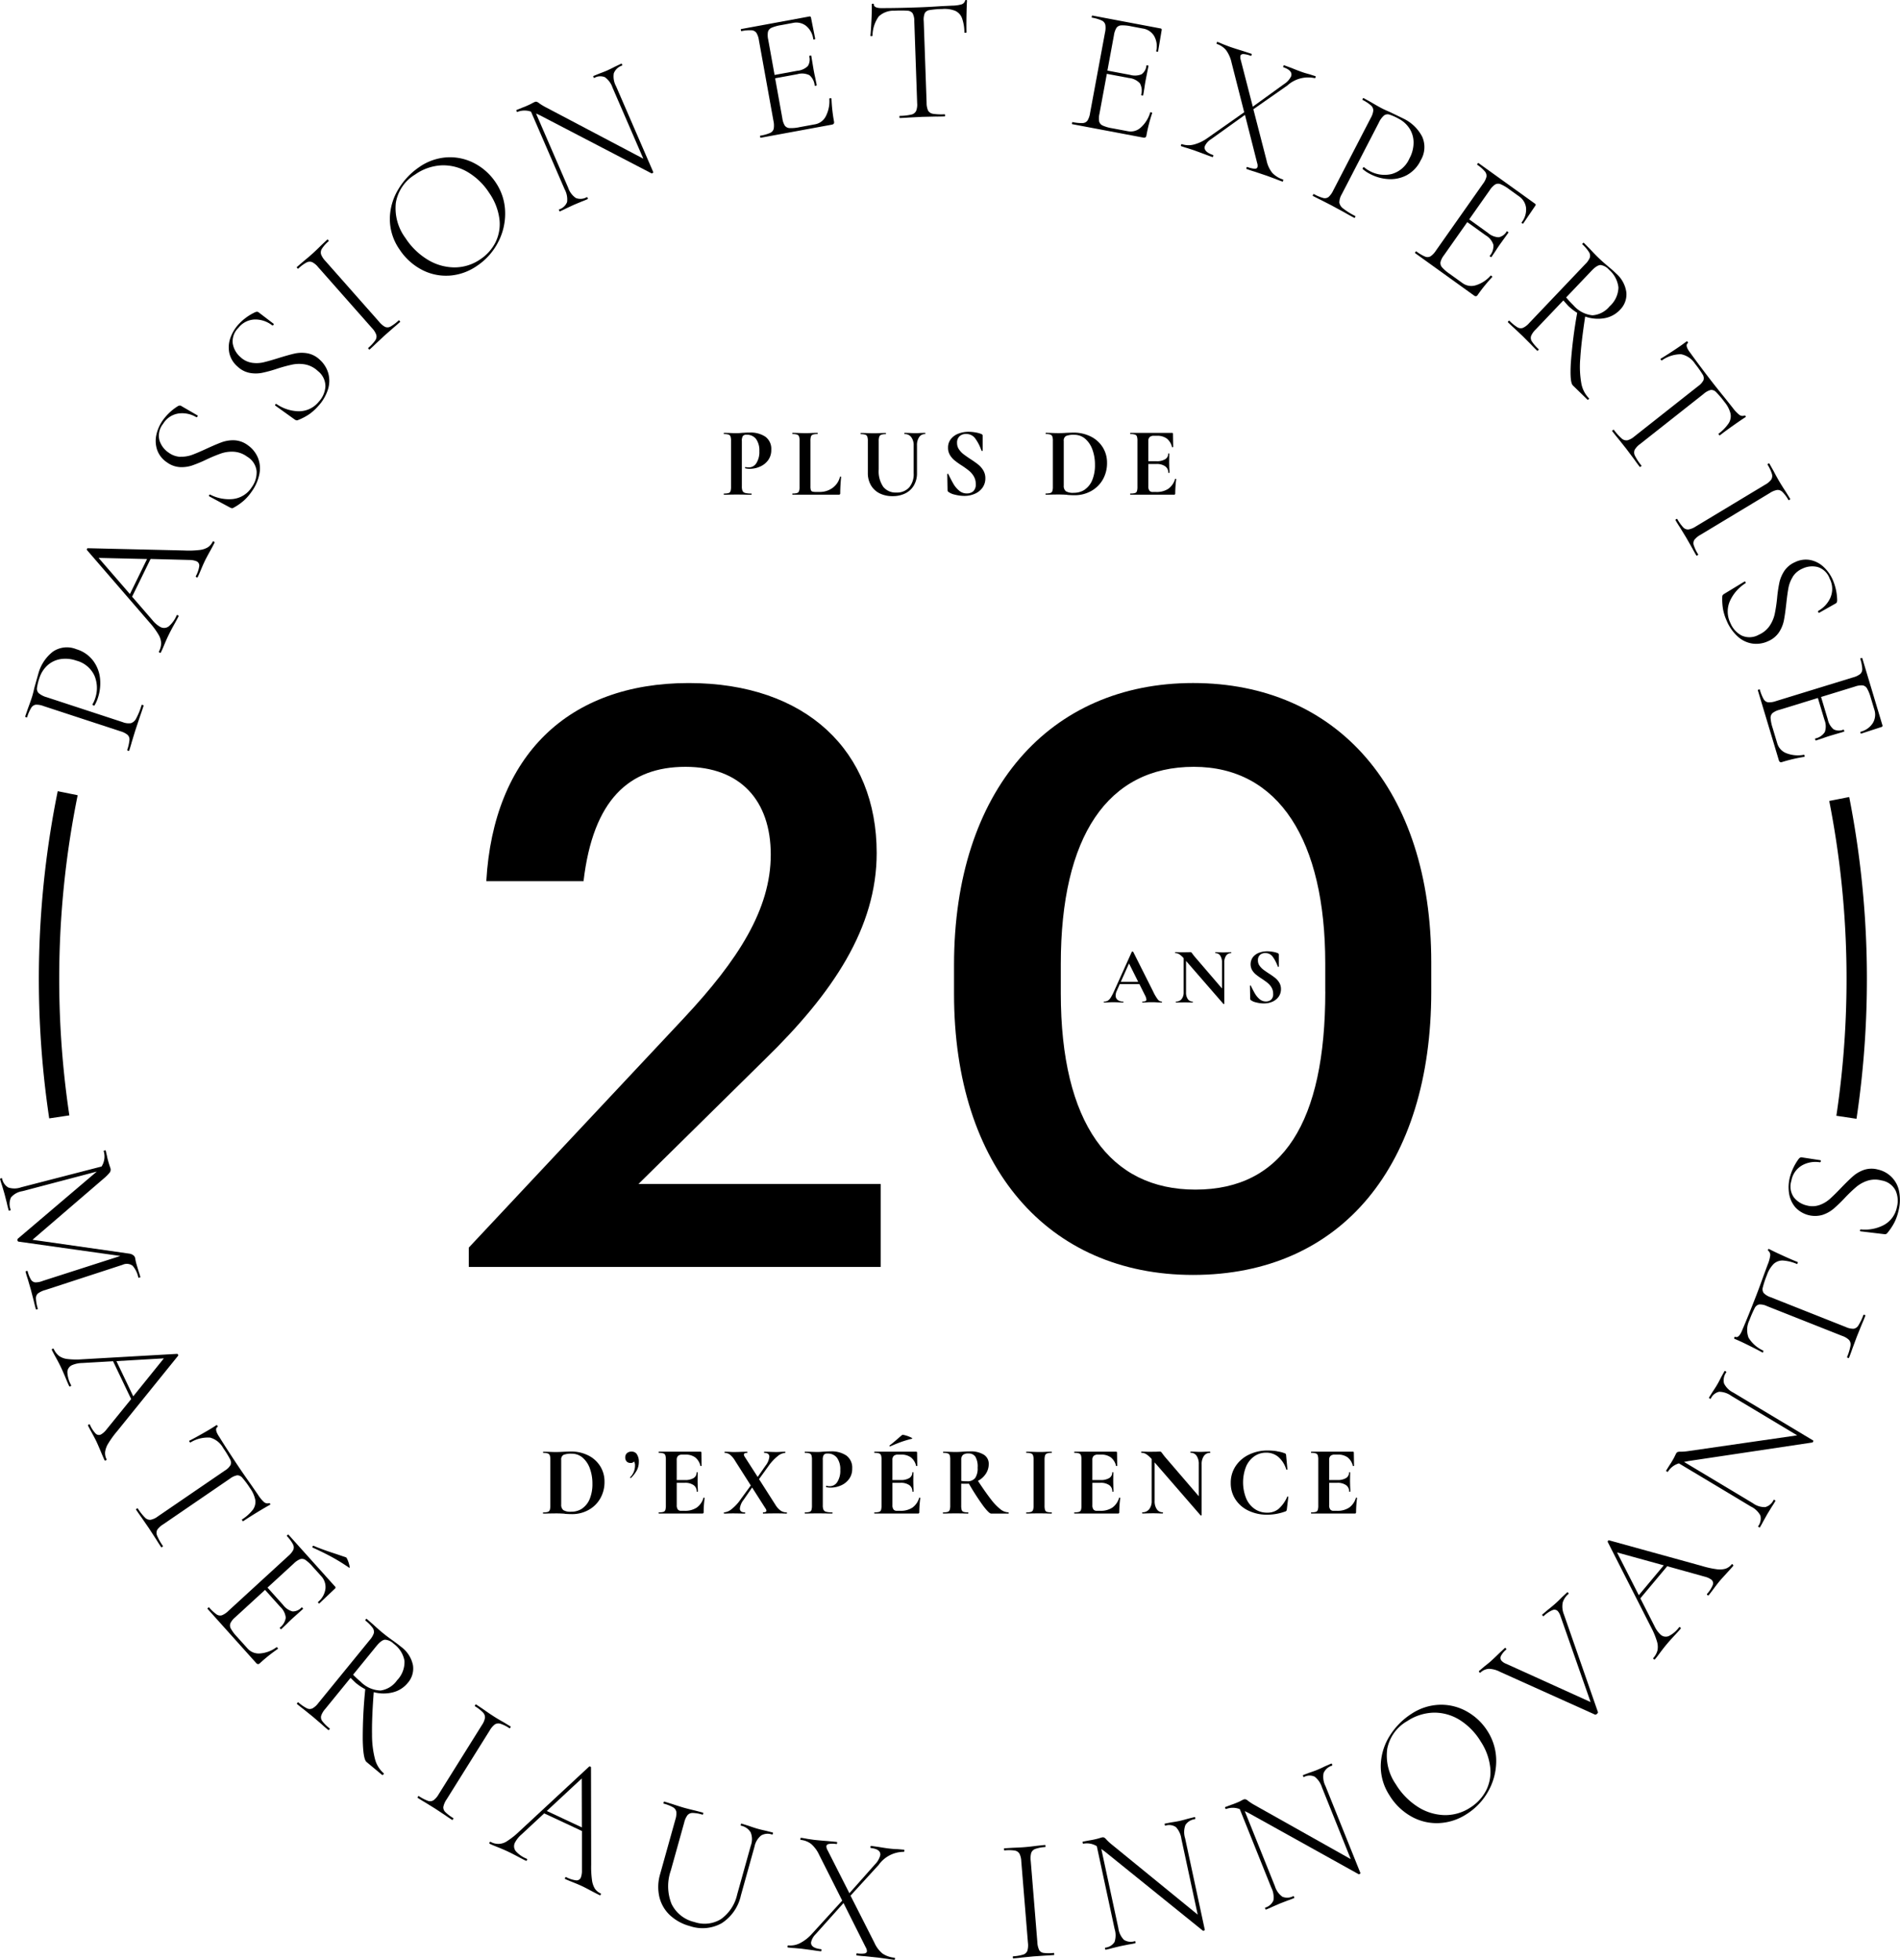 <svg xmlns="http://www.w3.org/2000/svg" width="140" height="144.414" viewBox="0 0 140 144.414">
  <defs>
    <style>
      .cls-1 {
        fill: none;
        stroke: #000;
        stroke-miterlimit: 10;
        stroke-width: 1.5px;
      }
    </style>
  </defs>
  <g id="Groupe_190" data-name="Groupe 190" transform="translate(-677.957 -1276.126)">
    <path id="Tracé_37" data-name="Tracé 37" d="M680.684,1372.607c-.05.015-.078.009-.085-.016-.071-.259-.123-.466-.157-.618l-.219-.844-.226-.775c-.043-.124-.1-.3-.157-.524-.005-.017.017-.032.067-.046s.077-.013.082,0a2.292,2.292,0,0,0,.246.627.429.429,0,0,0,.318.208,1.416,1.416,0,0,0,.558-.11l5.714-1.836-7.5-1.056a.106.106,0,0,1-.078-.086.165.165,0,0,1,.019-.127l5.8-4.93.022-.019L679.6,1363.9a1.36,1.36,0,0,0-.835.464,1.167,1.167,0,0,0-.017.911c.005.017-.018.032-.067.046s-.077.013-.082,0q-.1-.352-.136-.543l-.174-.682-.181-.611c-.038-.106-.088-.269-.148-.486,0-.017.018-.033.068-.046s.077-.012.082,0a.968.968,0,0,0,.46.676,1.47,1.47,0,0,0,.951-.019l5.919-1.528a1.357,1.357,0,0,0,.155-1.139c0-.017.018-.032.068-.045s.077-.013.081,0l.1.431c.015.086.041.195.078.329s.071.246.1.336.057.159.071.21a.359.359,0,0,1-.042.309,3.145,3.145,0,0,1-.445.449l-5.256,4.519,7.142,1.021a.65.65,0,0,1,.27.106.349.349,0,0,1,.144.184c.009.033.02.089.033.167a3.038,3.038,0,0,0,.074.317l.167.56c.031.082.071.211.12.386,0,.017-.018.033-.068.046s-.077.013-.081,0a1.9,1.9,0,0,0-.422-.875.723.723,0,0,0-.735-.071l-5.707,1.862a1.584,1.584,0,0,0-.533.251.467.467,0,0,0-.149.38,3.119,3.119,0,0,0,.136.739c.007.025-.014.045-.064.058"/>
    <path id="Tracé_38" data-name="Tracé 38" d="M686.535,1376.421l1.24,2.592,2.256-2.795Zm-.783,7.312c-.047.023-.077.018-.092-.013q-.1-.21-.3-.692c-.127-.3-.224-.526-.291-.668q-.117-.246-.332-.633-.2-.365-.292-.552c-.015-.031,0-.058.047-.081s.077-.018.092.014a2.205,2.205,0,0,0,.418.649.334.334,0,0,0,.4.066,1.36,1.36,0,0,0,.391-.35l1.828-2.253-1.334-2.791-2.284.132a1.979,1.979,0,0,0-.729.153.576.576,0,0,0-.352.52,2.162,2.162,0,0,0,.269.953c.019.039.005.07-.041.093s-.079.014-.1-.025c-.067-.141-.157-.348-.268-.621-.127-.305-.242-.567-.347-.785q-.141-.294-.354-.681-.192-.34-.3-.563-.029-.058.042-.093c.046-.023.079-.014.1.025a1.355,1.355,0,0,0,.382.5,1.326,1.326,0,0,0,.626.23,5.571,5.571,0,0,0,1.069.02l7.007-.4a.094.094,0,0,1,.072.059c.016.035.015.062,0,.081l-4.478,5.543a7.074,7.074,0,0,0-.669.921,1.6,1.6,0,0,0-.23.625,1.014,1.014,0,0,0,.105.535c.015.031,0,.058-.047.081"/>
    <path id="Tracé_39" data-name="Tracé 39" d="M693.412,1382.056a2.444,2.444,0,0,0-1.424.361c-.014.009-.035-.007-.064-.05s-.036-.07-.022-.079q.316-.154.988-.535c.447-.253.778-.454.991-.6.036-.024.068-.015.1.028s.025.077-.01.1c-.157.106-.108.351.148.731q.589.951,1.42,2.192.426.634.924,1.333l.5.725a2.641,2.641,0,0,0,.436.536.394.394,0,0,0,.373.092.068.068,0,0,1,.086.035c.024.036.021.063-.007.083q-.321.172-.956.559c-.423.26-.763.475-1.019.651-.014.009-.036-.007-.065-.051s-.036-.068-.022-.079a3.127,3.127,0,0,0,.8-.716.988.988,0,0,0,.181-.707,2.19,2.19,0,0,0-.389-.882,6.533,6.533,0,0,0-.565-.762.487.487,0,0,0-.381-.187,1.3,1.3,0,0,0-.546.255l-4.919,3.367a1.389,1.389,0,0,0-.43.4.512.512,0,0,0,0,.441,4.111,4.111,0,0,0,.423.748c.01.015-.007.037-.049.066s-.069.036-.079.022c-.158-.237-.28-.427-.365-.568l-.545-.838-.538-.779c-.1-.14-.24-.335-.408-.587-.01-.014.007-.036.05-.066s.068-.036.078-.022a3.984,3.984,0,0,0,.53.676.513.513,0,0,0,.414.164,1.268,1.268,0,0,0,.529-.243l4.941-3.38a1.194,1.194,0,0,0,.427-.419.5.5,0,0,0-.04-.421,8.038,8.038,0,0,0-.506-.825,1.587,1.587,0,0,0-.985-.774"/>
    <path id="Tracé_40" data-name="Tracé 40" d="M700.992,1390.158a.065.065,0,0,1,0-.088.07.07,0,0,1,.079-.037q.6.26,1.677.608l.7.237c.035.014.082.091.139.233a2.164,2.164,0,0,1,.122.4c.025.125.013.167-.033.128a14.526,14.526,0,0,0-1.3-.8q-.622-.335-1.354-.666Zm-2.586,7.383c.031.042.038.071.019.088a11.839,11.839,0,0,0-1.319,1.052.205.205,0,0,1-.14.066.224.224,0,0,1-.142-.09l-3.576-3.984c-.011-.013,0-.037.04-.072s.063-.046.075-.033a3.126,3.126,0,0,0,.545.511.454.454,0,0,0,.4.07,1.459,1.459,0,0,0,.481-.326l4.419-4.052a1.442,1.442,0,0,0,.364-.448.493.493,0,0,0-.031-.412,2.84,2.84,0,0,0-.445-.6c-.012-.014,0-.038.04-.073s.063-.046.074-.032l3.429,3.819a.1.1,0,0,1-.008.166l-1.137,1.079c-.02.017-.045.008-.077-.027s-.038-.062-.019-.08a1.518,1.518,0,0,0,.54-.969,1.19,1.19,0,0,0-.329-.947l-.6-.666a2.906,2.906,0,0,0-.533-.5.453.453,0,0,0-.393-.071,1.442,1.442,0,0,0-.477.322l-1.937,1.777,1.143,1.273a1.279,1.279,0,0,0,.7.482.868.868,0,0,0,.667-.294c.012-.012.036,0,.071.04s.045.064.032.075l-.762.682c-.185.17-.319.3-.4.386l-.44.421c-.013.012-.036,0-.071-.04s-.046-.064-.033-.075a1.107,1.107,0,0,0,.437-.735,1.271,1.271,0,0,0-.408-.8l-1.117-1.245-2.205,2.022a1.328,1.328,0,0,0-.349.435.467.467,0,0,0,.031.393,2.936,2.936,0,0,0,.441.589l.8.887a1.1,1.1,0,0,0,.927.355,2.345,2.345,0,0,0,1.194-.453c.019-.018.045-.006.076.036"/>
    <path id="Tracé_41" data-name="Tracé 41" d="M704.545,1400.059a2.131,2.131,0,0,0,1.461.634,1.8,1.8,0,0,0,1.21-.756,1.927,1.927,0,0,0,.544-1.437,2,2,0,0,0-.791-1.25.992.992,0,0,0-.643-.3c-.175.01-.386.167-.633.468l-1.719,2.111a7.458,7.458,0,0,0,.571.528m1.65,6.824c-.034.04-.06.053-.08.035l-1.154-.96c-.164-.138-.257-.684-.275-1.639a35.242,35.242,0,0,1,.185-3.718,4.2,4.2,0,0,1-.684-.453c-.026-.022-.161-.15-.4-.385l-1.867,2.292a1.469,1.469,0,0,0-.3.506.469.469,0,0,0,.087.394,3.144,3.144,0,0,0,.536.53c.02.016.015.045-.019.085s-.059.053-.078.035q-.3-.248-.469-.407l-.669-.573-.664-.537c-.125-.092-.294-.228-.505-.4-.015-.012-.005-.038.028-.078s.056-.054.069-.044a3.153,3.153,0,0,0,.624.435.472.472,0,0,0,.412.015,1.367,1.367,0,0,0,.435-.389l3.794-4.654a1.458,1.458,0,0,0,.3-.5.5.5,0,0,0-.089-.4,2.877,2.877,0,0,0-.528-.531c-.019-.017-.013-.045.02-.085s.058-.053.078-.036l.47.408q.381.351.64.567c.146.121.286.232.422.334s.25.186.349.256c.255.18.474.346.661.5a2.225,2.225,0,0,1,.859,1.332,1.6,1.6,0,0,1-.379,1.314,2.047,2.047,0,0,1-1.109.7,2.78,2.78,0,0,1-1.4-.016q-.147,1.939-.125,3.1a7.1,7.1,0,0,0,.22,1.839,2.078,2.078,0,0,0,.64,1.038c.019.016.013.046-.019.085"/>
    <path id="Tracé_42" data-name="Tracé 42" d="M710.625,1409.26a.465.465,0,0,0,.136.379,3.073,3.073,0,0,0,.6.459c.014.009.008.036-.02.08s-.049.061-.063.052q-.327-.209-.505-.338l-.756-.5-.736-.455q-.2-.114-.541-.33c-.022-.014-.019-.043.008-.087s.053-.059.074-.045a3.149,3.149,0,0,0,.661.345.475.475,0,0,0,.412-.037,1.4,1.4,0,0,0,.383-.442l3.187-5.1a1.359,1.359,0,0,0,.226-.533.509.509,0,0,0-.143-.392,2.846,2.846,0,0,0-.589-.461q-.033-.021.009-.087c.027-.044.052-.059.074-.045l.527.352q.442.315.716.488.3.2.776.465l.519.316c.014.009.008.036-.02.08s-.048.061-.062.052a2.636,2.636,0,0,0-.668-.334.493.493,0,0,0-.414.052,1.505,1.505,0,0,0-.377.445l-3.173,5.076a1.5,1.5,0,0,0-.239.541"/>
    <path id="Tracé_43" data-name="Tracé 43" d="M718.247,1409.569l2.584,1.211-.008-3.607Zm3.979,6.158c-.022.047-.048.063-.079.049-.14-.066-.363-.18-.667-.341q-.434-.233-.644-.331c-.164-.077-.382-.169-.654-.278s-.447-.181-.572-.239c-.031-.014-.036-.046-.014-.093s.048-.063.079-.049a2.135,2.135,0,0,0,.73.235.336.336,0,0,0,.349-.2,1.413,1.413,0,0,0,.083-.521v-2.914l-2.782-1.3-1.684,1.566a1.985,1.985,0,0,0-.467.585.58.58,0,0,0,.053.628,2.139,2.139,0,0,0,.806.564c.039.018.048.051.026.1s-.052.062-.091.044q-.21-.1-.6-.309c-.289-.154-.543-.283-.761-.385-.2-.092-.428-.191-.7-.3q-.361-.14-.584-.245c-.039-.018-.048-.051-.026-.1s.052-.061.091-.043a1.148,1.148,0,0,0,1.237-.081,5.747,5.747,0,0,0,.84-.669l5.17-4.8a.094.094,0,0,1,.092,0c.035.017.051.038.048.066l.013,7.156a7.019,7.019,0,0,0,.059,1.14,1.6,1.6,0,0,0,.214.632,1,1,0,0,0,.417.346c.031.015.036.046.014.093"/>
    <path id="Tracé_44" data-name="Tracé 44" d="M733.278,1411.162a1.072,1.072,0,0,0-.721-.51c-.025-.007-.03-.036-.016-.086s.033-.072.058-.065l.517.161q.415.147.675.22.223.065.6.145l.512.133c.016.005.018.032,0,.082s-.029.072-.045.068a.948.948,0,0,0-.823.069,1.411,1.411,0,0,0-.483.817l-1,3.585a3.264,3.264,0,0,1-1.419,2.059,2.884,2.884,0,0,1-2.335.213,3.463,3.463,0,0,1-1.5-.826,2.706,2.706,0,0,1-.762-1.348,3.324,3.324,0,0,1,.066-1.672l1.117-4a1.46,1.46,0,0,0,.073-.575.487.487,0,0,0-.241-.333,2.806,2.806,0,0,0-.694-.273c-.017-.005-.018-.032,0-.082s.029-.072.046-.068l.592.183c.342.115.617.2.823.261.224.064.511.137.863.22l.574.15c.025.007.03.036.016.085s-.033.072-.058.065a2.556,2.556,0,0,0-.728-.126.49.49,0,0,0-.375.17,1.493,1.493,0,0,0-.237.535l-.987,3.536a3.512,3.512,0,0,0,.05,2.456,2.489,2.489,0,0,0,1.687,1.341,2.3,2.3,0,0,0,1.963-.218,3.029,3.029,0,0,0,1.191-1.819l1.005-3.6a1.346,1.346,0,0,0-.008-.956"/>
    <path id="Tracé_45" data-name="Tracé 45" d="M743.9,1420.465c-.006.051-.017.076-.035.075q-.333-.039-.523-.074l-.677-.092-.962-.1c-.154-.009-.364-.029-.628-.06-.018,0-.023-.028-.017-.08s.017-.077.034-.075a2.051,2.051,0,0,0,.557.012c.114-.022.177-.076.186-.162a.535.535,0,0,0-.084-.285l-1.64-3.271-2.064,2.305a1.2,1.2,0,0,0-.325.578q-.048.427.733.518c.025,0,.035.03.029.082s-.021.076-.047.073c-.256-.029-.447-.056-.574-.079l-.857-.113-.526-.048c-.095,0-.249-.015-.463-.04-.025,0-.035-.03-.029-.082s.022-.076.047-.073a1.549,1.549,0,0,0,.875-.168,3.068,3.068,0,0,0,.868-.679l2.237-2.455-1.705-3.383a2.358,2.358,0,0,0-.585-.789,1.478,1.478,0,0,0-.77-.3c-.017,0-.023-.029-.017-.081s.017-.076.034-.074c.1.011.264.039.484.082l.459.066q.411.048,1.027.093l.668.064c.025,0,.035.03.029.082s-.021.076-.047.073a1.864,1.864,0,0,0-.557-.005c-.115.025-.178.082-.188.168a.6.6,0,0,0,.085.285l1.612,3.176,1.888-2.128a1.447,1.447,0,0,0,.388-.677q.05-.439-.693-.525c-.026,0-.035-.03-.03-.083s.022-.076.047-.073l.575.08c.322.055.607.1.855.125q.218.026.528.035l.462.04c.026,0,.036.031.03.082s-.022.077-.048.074a2.285,2.285,0,0,0-1.847.966l-2.072,2.264,1.76,3.468a2.151,2.151,0,0,0,.6.8,1.87,1.87,0,0,0,.893.306c.017,0,.023.029.017.081"/>
    <path id="Tracé_46" data-name="Tracé 46" d="M754.519,1419.808a.456.456,0,0,0,.335.22,2.992,2.992,0,0,0,.75,0c.017,0,.028.024.032.076s0,.078-.019.08q-.386.031-.6.038l-.9.062-.859.084c-.154.022-.363.043-.629.065-.025,0-.04-.022-.044-.074s.006-.079.032-.081a3.036,3.036,0,0,0,.733-.127.481.481,0,0,0,.307-.28,1.43,1.43,0,0,0,.043-.586l-.491-6.009a1.357,1.357,0,0,0-.136-.564.5.5,0,0,0-.349-.226,2.8,2.8,0,0,0-.744-.01c-.025,0-.04-.023-.045-.075s.007-.078.033-.081l.63-.039q.541-.02.862-.046.36-.03.9-.1l.6-.063c.017,0,.028.024.032.076s0,.078-.02.08a2.582,2.582,0,0,0-.731.139.5.5,0,0,0-.3.293,1.522,1.522,0,0,0-.036.584l.488,5.985a1.492,1.492,0,0,0,.131.577"/>
    <path id="Tracé_47" data-name="Tracé 47" d="M766.024,1410.088c.011.051,0,.079-.022.085a.964.964,0,0,0-.7.435,1.494,1.494,0,0,0-.023.964l1.454,6.759c0,.017-.014.034-.055.052a.1.1,0,0,1-.09.006l-7.215-5.825-.266-.194,1.255,5.828a1.49,1.49,0,0,0,.41.864.933.933,0,0,0,.8.1c.025-.006.043.017.054.068s0,.079-.022.085c-.2.045-.357.074-.468.089l-.607.121-.614.148q-.162.049-.489.121c-.017,0-.03-.02-.041-.071s-.008-.078.008-.082a.924.924,0,0,0,.688-.418,1.567,1.567,0,0,0,.005-.961l-1.312-6.1a1.4,1.4,0,0,0-.989-.182q-.038.008-.054-.069t.021-.084l.456-.087c.094-.012.225-.036.393-.073.143-.032.26-.061.35-.09s.161-.049.212-.06a.234.234,0,0,1,.154.012.661.661,0,0,1,.172.156,3.992,3.992,0,0,0,.4.366l6.319,5.156-1.2-5.575a1.6,1.6,0,0,0-.4-.872.879.879,0,0,0-.787-.107c-.017,0-.031-.02-.042-.07s-.008-.079.009-.082l.481-.093c.255-.038.459-.074.61-.107s.346-.085.611-.161l.489-.121c.025-.005.043.017.054.068"/>
    <path id="Tracé_48" data-name="Tracé 48" d="M776.112,1406.143c.018.048.016.078-.007.087a.971.971,0,0,0-.621.55,1.493,1.493,0,0,0,.14.955l2.574,6.408c.006.017-.01.037-.046.061s-.066.032-.088.022l-8.092-4.5-.295-.146,2.22,5.528a1.489,1.489,0,0,0,.549.78.934.934,0,0,0,.8-.042c.024-.01.045.009.065.058s.017.077-.007.087c-.191.078-.339.134-.446.169l-.578.223-.581.252c-.1.05-.254.118-.461.2-.015.007-.033-.014-.052-.062s-.022-.076-.005-.083a.936.936,0,0,0,.607-.53,1.566,1.566,0,0,0-.158-.947l-2.321-5.781a1.407,1.407,0,0,0-1.006-.01c-.023.01-.045-.009-.065-.057s-.017-.078.007-.087l.436-.165c.09-.028.215-.074.375-.14.134-.055.245-.1.329-.149s.15-.076.2-.1a.23.23,0,0,1,.155-.014.609.609,0,0,1,.195.123,3.989,3.989,0,0,0,.452.293l7.1,3.991-2.122-5.286a1.6,1.6,0,0,0-.541-.791.882.882,0,0,0-.794.03c-.016.007-.034-.014-.053-.062s-.021-.075-.005-.082l.458-.174c.245-.082.44-.152.583-.211s.327-.143.576-.264l.461-.2c.023-.009.044.01.065.058"/>
    <path id="Tracé_49" data-name="Tracé 49" d="M787.447,1408.084a3.03,3.03,0,0,0,.319-1.693,4.325,4.325,0,0,0-.688-1.917,4.819,4.819,0,0,0-1.545-1.6,3.524,3.524,0,0,0-1.908-.551,3.692,3.692,0,0,0-1.968.618,3.009,3.009,0,0,0-1.482,2.046,3.7,3.7,0,0,0,.632,2.613,5.123,5.123,0,0,0,1.565,1.629,3.815,3.815,0,0,0,1.958.642,3.326,3.326,0,0,0,1.946-.541,3.257,3.257,0,0,0,1.171-1.25m-3.532,2.385a3.8,3.8,0,0,1-2.031-.527,4.417,4.417,0,0,1-1.543-1.52,3.907,3.907,0,0,1-.641-2.307,4.282,4.282,0,0,1,.7-2.144,5.161,5.161,0,0,1,1.565-1.56,3.98,3.98,0,0,1,2.127-.665,3.856,3.856,0,0,1,2.011.532,4.251,4.251,0,0,1,1.482,1.444,4.034,4.034,0,0,1,.619,2.175,4.537,4.537,0,0,1-.582,2.214,4.643,4.643,0,0,1-1.6,1.693,4.04,4.04,0,0,1-2.105.665"/>
    <path id="Tracé_50" data-name="Tracé 50" d="M793.506,1393.492c.034.039.042.068.023.085a1.332,1.332,0,0,0-.423.629,1.549,1.549,0,0,0,.084.873l2.508,7.2c.016.032-.008.077-.072.134a.163.163,0,0,1-.141.055l-7-3.151a1.869,1.869,0,0,0-.822-.222.991.991,0,0,0-.624.28c-.019.017-.046.005-.08-.033s-.041-.068-.022-.085l.424-.36c.192-.148.332-.263.423-.344.186-.166.4-.371.649-.613l.407-.381c.019-.017.046-.007.08.032s.041.067.022.084a1.525,1.525,0,0,0-.389.471.318.318,0,0,0,.055.367.911.911,0,0,0,.343.216l6.209,2.815-2.223-6.341a1.058,1.058,0,0,0-.18-.343.342.342,0,0,0-.4-.093,2.087,2.087,0,0,0-.653.443c-.019.017-.046.005-.08-.033s-.041-.068-.022-.085l.394-.335q.347-.273.6-.5c.135-.121.281-.261.437-.424l.4-.373c.02-.017.046-.005.08.033"/>
    <path id="Tracé_51" data-name="Tracé 51" d="M798.711,1393.669l1.839-2.2-3.442-.949Zm6.927-2.246c.039.034.048.064.026.09-.1.12-.268.306-.5.56s-.386.421-.486.54q-.174.208-.438.564-.246.335-.38.494c-.022.026-.053.023-.092-.011s-.048-.064-.026-.09a2.182,2.182,0,0,0,.418-.65.342.342,0,0,0-.1-.393,1.355,1.355,0,0,0-.475-.219l-2.779-.774-1.981,2.366,1.046,2.056a2.022,2.022,0,0,0,.435.611.564.564,0,0,0,.612.114,2.125,2.125,0,0,0,.753-.636c.027-.033.061-.033.1,0s.045.067.017.1q-.148.179-.452.5-.336.361-.569.639-.208.249-.472.6c-.153.21-.283.378-.388.5-.027.033-.061.033-.1,0s-.045-.067-.018-.1a1.339,1.339,0,0,0,.3-.557,1.358,1.358,0,0,0-.046-.67,5.789,5.789,0,0,0-.415-1l-3.207-6.311a.1.1,0,0,1,.025-.089q.037-.045.075-.03l6.829,1.885a6.858,6.858,0,0,0,1.1.244,1.55,1.55,0,0,0,.659-.041.987.987,0,0,0,.44-.315c.023-.026.054-.023.093.011"/>
    <path id="Tracé_52" data-name="Tracé 52" d="M805.109,1377.175c.044.026.06.051.047.073a.984.984,0,0,0-.165.818,1.478,1.478,0,0,0,.682.674l5.885,3.529c.015.009.015.034,0,.076s-.034.066-.057.072l-9.134,1.368-.322.064,5.075,3.044a1.46,1.46,0,0,0,.905.285.944.944,0,0,0,.615-.525c.013-.022.041-.02.086.006s.06.052.047.074c-.106.179-.19.315-.255.408l-.326.531-.311.555q-.075.153-.246.444c-.009.015-.035.009-.08-.017s-.062-.048-.053-.063a.95.95,0,0,0,.167-.794,1.551,1.551,0,0,0-.694-.658l-5.308-3.183a1.423,1.423,0,0,0-.806.607c-.013.023-.042.021-.086-.006s-.06-.051-.047-.073l.248-.4c.056-.078.127-.191.215-.341.074-.127.132-.233.173-.32s.075-.152.1-.2a.24.24,0,0,1,.114-.106.647.647,0,0,1,.23-.021,3.792,3.792,0,0,0,.535-.043l8.038-1.162-4.854-2.91a1.56,1.56,0,0,0-.9-.3.891.891,0,0,0-.614.51c-.009.016-.036.01-.08-.017s-.062-.047-.053-.062l.261-.419q.219-.322.337-.525c.075-.126.175-.314.3-.562l.245-.443q.021-.034.087.006"/>
    <path id="Tracé_53" data-name="Tracé 53" d="M806.78,1374.665a2.462,2.462,0,0,0,1.1.982c.017.006.015.034,0,.082s-.036.07-.052.063q-.306-.175-1-.52t-1.05-.486c-.039-.017-.05-.048-.031-.1s.048-.065.088-.049q.264.1.513-.538.441-1.029.982-2.423.277-.715.565-1.525l.307-.829a2.675,2.675,0,0,0,.19-.667.4.4,0,0,0-.137-.362.07.07,0,0,1-.019-.091c.015-.041.039-.055.071-.042q.322.17,1,.48t1.108.48c.016.007.015.034,0,.083s-.036.069-.053.063a3.084,3.084,0,0,0-1.035-.257.952.952,0,0,0-.677.249,2.165,2.165,0,0,0-.5.823,6.721,6.721,0,0,0-.3.9.492.492,0,0,0,.064.424,1.282,1.282,0,0,0,.516.31l5.531,2.193a1.336,1.336,0,0,0,.572.129.5.5,0,0,0,.36-.249,4.084,4.084,0,0,0,.371-.776c.006-.016.033-.015.081,0s.069.037.063.053c-.1.267-.19.475-.257.626l-.375.928-.331.891c-.055.165-.137.388-.247.671-.006.017-.033.015-.081,0s-.069-.037-.063-.053a4.133,4.133,0,0,0,.251-.824.525.525,0,0,0-.1-.438,1.3,1.3,0,0,0-.5-.3l-5.554-2.2a1.167,1.167,0,0,0-.583-.119.494.494,0,0,0-.32.272,8.053,8.053,0,0,0-.387.889,1.622,1.622,0,0,0-.073,1.258"/>
    <path id="Tracé_54" data-name="Tracé 54" d="M812.031,1364.918a2.29,2.29,0,0,0,.748-.441c.217-.193.5-.467.837-.822q.544-.564.887-.863a2.431,2.431,0,0,1,.8-.462,1.785,1.785,0,0,1,1.026-.026,2.038,2.038,0,0,1,1.562,1.6,3.3,3.3,0,0,1-.053,1.48,3.738,3.738,0,0,1-.294.82,4.336,4.336,0,0,1-.54.8.188.188,0,0,1-.108.061.629.629,0,0,1-.157-.006l-1.675-.2-.012,0c-.033-.008-.047-.034-.042-.077s.027-.065.062-.066a2.983,2.983,0,0,0,1.663-.307,1.9,1.9,0,0,0,.994-1.34,1.839,1.839,0,0,0-.1-1.221,1.409,1.409,0,0,0-1.031-.739,1.849,1.849,0,0,0-1.031.018,2.5,2.5,0,0,0-.823.451,10.955,10.955,0,0,0-.865.828,9.717,9.717,0,0,1-.841.808,2.442,2.442,0,0,1-.8.435,1.978,1.978,0,0,1-1.993-.563,2.045,2.045,0,0,1-.458-1,2.92,2.92,0,0,1,.044-1.167,4,4,0,0,1,.643-1.373c.081-.113.167-.159.258-.137l1.356.208c.033.008.044.035.033.082s-.034.07-.069.07a2.023,2.023,0,0,0-1.283.212,1.619,1.619,0,0,0-.814,1.142,1.391,1.391,0,0,0,.175,1.221,1.68,1.68,0,0,0,.968.609,1.559,1.559,0,0,0,.922-.032"/>
    <path id="Tracé_55" data-name="Tracé 55" d="M687.6,1329.416a.684.684,0,0,0,.389-.345,5.184,5.184,0,0,0,.4-.986c.008-.025.037-.029.085-.013s.07.037.062.061c-.108.339-.2.6-.267.789l-.357,1.074-.251.822q-.059.227-.186.623c-.005.017-.033.017-.081,0s-.071-.032-.066-.048a3.173,3.173,0,0,0,.167-.733.464.464,0,0,0-.14-.388,1.472,1.472,0,0,0-.519-.26l-5.676-1.86a1.421,1.421,0,0,0-.565-.1.48.48,0,0,0-.338.232,2.852,2.852,0,0,0-.3.69c-.006.017-.033.017-.082,0s-.071-.032-.065-.048l.207-.6c.128-.342.223-.612.287-.81s.124-.43.181-.694q.274-.978.3-1.065a3.061,3.061,0,0,1,1.064-1.609,1.829,1.829,0,0,1,1.733-.185,2.4,2.4,0,0,1,1.247.861,2.62,2.62,0,0,1,.5,1.3,3.409,3.409,0,0,1-.146,1.383,2.55,2.55,0,0,1-.256.588c-.007.024-.032.03-.073.017a.18.18,0,0,1-.067-.043c-.021-.02-.025-.037-.011-.052a1.938,1.938,0,0,0,.192-.429,2.336,2.336,0,0,0-.048-1.666,2.024,2.024,0,0,0-1.335-1.116,2.406,2.406,0,0,0-1.2-.107,1.876,1.876,0,0,0-.952.475,2.11,2.11,0,0,0-.572.915,3.809,3.809,0,0,0-.181.735.464.464,0,0,0,.129.378,1.554,1.554,0,0,0,.589.3l5.6,1.836a1.168,1.168,0,0,0,.606.075"/>
    <path id="Tracé_56" data-name="Tracé 56" d="M687.53,1319.9l1.262-2.581-3.568-.083Zm6.189-3.868c.046.024.061.051.046.082q-.1.21-.354.665-.24.432-.343.642-.12.248-.291.655-.159.385-.251.572c-.015.031-.046.035-.092.012s-.061-.051-.046-.081a2.2,2.2,0,0,0,.25-.733.343.343,0,0,0-.192-.358,1.362,1.362,0,0,0-.513-.1l-2.882-.074-1.359,2.779,1.506,1.74a2.011,2.011,0,0,0,.567.488.567.567,0,0,0,.622-.038,2.161,2.161,0,0,0,.579-.8c.019-.038.051-.046.1-.023s.059.054.041.093c-.069.14-.176.339-.321.595q-.24.434-.4.76c-.095.195-.2.428-.313.7q-.148.363-.257.583c-.019.04-.052.047-.1.024s-.06-.053-.041-.092a1.347,1.347,0,0,0,.156-.612,1.362,1.362,0,0,0-.205-.64,5.647,5.647,0,0,0-.641-.866l-4.616-5.343a.1.1,0,0,1,0-.094c.017-.034.039-.05.066-.046l7.078.166a6.731,6.731,0,0,0,1.129-.033,1.525,1.525,0,0,0,.63-.2,1,1,0,0,0,.353-.412c.015-.031.046-.036.092-.013"/>
    <path id="Tracé_57" data-name="Tracé 57" d="M691.255,1309.779a2.28,2.28,0,0,0,.854-.136c.272-.1.631-.253,1.076-.459q.711-.327,1.135-.48a2.471,2.471,0,0,1,.917-.135,1.807,1.807,0,0,1,.966.352,2.133,2.133,0,0,1,.735.881,2.072,2.072,0,0,1,.143,1.185,3.28,3.28,0,0,1-.58,1.362,3.591,3.591,0,0,1-.568.655,4.105,4.105,0,0,1-.791.548.174.174,0,0,1-.121.017.632.632,0,0,1-.146-.062l-1.487-.8-.01-.008c-.029-.019-.032-.049-.011-.087s.048-.05.081-.038a3,3,0,0,0,1.66.324,1.892,1.892,0,0,0,1.408-.884,1.84,1.84,0,0,0,.349-1.174,1.423,1.423,0,0,0-.7-1.066,1.849,1.849,0,0,0-.968-.361,2.478,2.478,0,0,0-.927.118,11.273,11.273,0,0,0-1.1.454,9.642,9.642,0,0,1-1.073.445,2.451,2.451,0,0,1-.9.114,1.808,1.808,0,0,1-.942-.352,1.834,1.834,0,0,1-.713-.9,2.075,2.075,0,0,1-.068-1.1,2.939,2.939,0,0,1,.461-1.073,3.952,3.952,0,0,1,1.091-1.042c.117-.076.213-.089.291-.033l1.188.69c.029.02.029.049,0,.088s-.057.053-.09.041a2.026,2.026,0,0,0-1.271-.273,1.6,1.6,0,0,0-1.169.766,1.388,1.388,0,0,0-.274,1.2,1.691,1.691,0,0,0,.683.923,1.568,1.568,0,0,0,.871.308"/>
    <path id="Tracé_58" data-name="Tracé 58" d="M696.5,1302.854a2.265,2.265,0,0,0,.865-.028q.423-.1,1.123-.319.746-.232,1.187-.331a2.409,2.409,0,0,1,.925-.018,1.789,1.789,0,0,1,.916.472,2.138,2.138,0,0,1,.621.967,2.1,2.1,0,0,1-.006,1.195,3.252,3.252,0,0,1-.744,1.275,3.664,3.664,0,0,1-.644.58,4.236,4.236,0,0,1-.852.442.191.191,0,0,1-.125,0,.722.722,0,0,1-.135-.08l-1.375-.986-.011-.009c-.025-.023-.025-.052,0-.088s.055-.044.086-.027a2.994,2.994,0,0,0,1.607.531,1.875,1.875,0,0,0,1.505-.7,1.822,1.822,0,0,0,.492-1.119,1.428,1.428,0,0,0-.557-1.146,1.879,1.879,0,0,0-.916-.481,2.5,2.5,0,0,0-.936,0,11.01,11.01,0,0,0-1.151.311,9.643,9.643,0,0,1-1.119.306,2.458,2.458,0,0,1-.909,0,1.808,1.808,0,0,1-.891-.468,1.842,1.842,0,0,1-.6-.987,2.073,2.073,0,0,1,.07-1.1,2.891,2.891,0,0,1,.589-1,3.9,3.9,0,0,1,1.213-.9c.125-.062.222-.061.292,0l1.094.835c.026.024.021.054-.01.089s-.063.045-.094.028a2.026,2.026,0,0,0-1.227-.431,1.586,1.586,0,0,0-1.253.611,1.387,1.387,0,0,0-.424,1.158,1.7,1.7,0,0,0,.565,1,1.574,1.574,0,0,0,.825.416"/>
    <path id="Tracé_59" data-name="Tracé 59" d="M706.336,1300.214a.455.455,0,0,0,.4-.028,3.092,3.092,0,0,0,.6-.454c.013-.012.036,0,.071.041s.045.064.032.075c-.192.174-.345.306-.46.4l-.682.6-.635.591c-.11.11-.264.256-.462.434-.02.018-.046.007-.081-.032s-.041-.067-.022-.084a3.153,3.153,0,0,0,.51-.548.49.49,0,0,0,.077-.41,1.407,1.407,0,0,0-.314-.494l-3.975-4.5a1.338,1.338,0,0,0-.444-.366.5.5,0,0,0-.413.031,2.842,2.842,0,0,0-.6.446c-.019.017-.046.007-.08-.033s-.042-.066-.023-.084l.48-.415q.421-.345.661-.562.269-.243.656-.627l.443-.417c.013-.011.036,0,.071.041s.044.064.032.076a2.6,2.6,0,0,0-.5.557.508.508,0,0,0-.064.416,1.5,1.5,0,0,0,.32.489l3.957,4.478a1.463,1.463,0,0,0,.448.381"/>
    <path id="Tracé_60" data-name="Tracé 60" d="M714.486,1293.941a3.03,3.03,0,0,0,.267-1.7,4.323,4.323,0,0,0-.745-1.893,4.8,4.8,0,0,0-1.593-1.546,3.525,3.525,0,0,0-1.924-.492,3.7,3.7,0,0,0-1.948.677,3.012,3.012,0,0,0-1.42,2.092,3.693,3.693,0,0,0,.711,2.589,5.108,5.108,0,0,0,1.614,1.579,3.834,3.834,0,0,0,1.977.582,3.336,3.336,0,0,0,1.928-.6,3.261,3.261,0,0,0,1.133-1.285m-3.458,2.492a3.818,3.818,0,0,1-2.046-.463,4.422,4.422,0,0,1-1.589-1.471,3.9,3.9,0,0,1-.71-2.285,4.271,4.271,0,0,1,.635-2.162,5.174,5.174,0,0,1,1.517-1.608,3.988,3.988,0,0,1,2.106-.73,3.867,3.867,0,0,1,2.026.469,4.245,4.245,0,0,1,1.525,1.4,4.013,4.013,0,0,1,.685,2.153,4.526,4.526,0,0,1-.514,2.229,4.647,4.647,0,0,1-1.552,1.742,4.043,4.043,0,0,1-2.083.729"/>
    <path id="Tracé_61" data-name="Tracé 61" d="M723.789,1280.874c.021.047.019.077-.005.087a.973.973,0,0,0-.6.566,1.493,1.493,0,0,0,.166.951l2.744,6.335c.007.017-.007.037-.043.062s-.065.034-.088.025l-8.209-4.272-.3-.138,2.367,5.465a1.485,1.485,0,0,0,.571.764.929.929,0,0,0,.8-.064c.024-.009.046.009.067.056s.019.077-.005.088c-.189.083-.336.143-.442.181l-.572.239-.573.268c-.1.053-.25.125-.455.216-.016.006-.034-.014-.054-.061s-.024-.076-.008-.083a.933.933,0,0,0,.593-.547,1.568,1.568,0,0,0-.183-.942l-2.476-5.716a1.407,1.407,0,0,0-1,.019c-.024.01-.046-.008-.067-.056s-.019-.077.005-.087l.43-.176c.09-.031.213-.081.371-.151.134-.059.242-.111.325-.157s.149-.079.2-.1a.223.223,0,0,1,.153-.02.637.637,0,0,1,.2.119,4.052,4.052,0,0,0,.459.279l7.2,3.795-2.264-5.226a1.6,1.6,0,0,0-.561-.776.885.885,0,0,0-.793.053c-.016.007-.034-.013-.055-.061s-.023-.075-.007-.082l.453-.185c.243-.09.436-.166.577-.229s.323-.152.569-.279l.455-.216c.023-.01.045.008.066.056"/>
    <path id="Tracé_62" data-name="Tracé 62" d="M739.14,1283.365c.051-.005.079.006.084.031a11.957,11.957,0,0,0,.187,1.687.213.213,0,0,1-.018.155.231.231,0,0,1-.151.075l-5.236.964c-.016,0-.029-.021-.04-.071s-.005-.08.013-.082a2.989,2.989,0,0,0,.716-.2.458.458,0,0,0,.272-.308,1.523,1.523,0,0,0-.019-.586l-1.07-5.932a1.44,1.44,0,0,0-.185-.549.474.474,0,0,0-.362-.192,2.791,2.791,0,0,0-.742.064c-.016,0-.029-.021-.039-.071s-.006-.08.012-.082l5.021-.925a.1.1,0,0,1,.134.094l.306,1.545c0,.026-.018.043-.064.053s-.071,0-.076-.027a1.518,1.518,0,0,0-.529-.974,1.166,1.166,0,0,0-.971-.219l-.873.162a2.961,2.961,0,0,0-.7.194.467.467,0,0,0-.266.3,1.469,1.469,0,0,0,.019.579l.469,2.6,1.674-.309a1.277,1.277,0,0,0,.776-.347.9.9,0,0,0,.1-.727c0-.018.021-.031.071-.041s.078-.005.082.011l.168,1.015c.046.248.083.432.112.55l.122.6c0,.017-.021.031-.071.04s-.078.006-.081-.011a1.112,1.112,0,0,0-.387-.764,1.241,1.241,0,0,0-.891-.073l-1.635.3.533,2.96a1.378,1.378,0,0,0,.181.531.46.46,0,0,0,.348.179,2.823,2.823,0,0,0,.727-.066l1.166-.215a1.107,1.107,0,0,0,.789-.61,2.42,2.42,0,0,0,.25-1.263c-.005-.025.019-.041.07-.047"/>
    <path id="Tracé_63" data-name="Tracé 63" d="M742.7,1277.347a2.5,2.5,0,0,0-.453,1.411c0,.018-.025.028-.077.03s-.077-.007-.078-.023q.039-.356.076-1.131c.026-.518.033-.907.024-1.168,0-.043.024-.066.075-.068s.078.019.08.063c.007.191.237.278.692.261q1.11,0,2.59-.053c.506-.018,1.043-.045,1.609-.084l.875-.043a2.628,2.628,0,0,0,.681-.091.394.394,0,0,0,.274-.271c.007-.034.032-.052.075-.054s.065.016.066.05q-.025.366-.038,1.116t0,1.218c0,.017-.025.028-.076.03s-.078-.007-.078-.024a3.122,3.122,0,0,0-.18-1.062.967.967,0,0,0-.495-.53,2.1,2.1,0,0,0-.946-.135,6.6,6.6,0,0,0-.939.078.485.485,0,0,0-.359.228,1.3,1.3,0,0,0-.076.6l.211,6a1.4,1.4,0,0,0,.11.583.506.506,0,0,0,.369.235,4.063,4.063,0,0,0,.853.034c.017,0,.027.025.028.077s-.006.079-.023.08c-.283.009-.506.013-.67.01l-.992.023-.939.047q-.258.021-.709.038c-.017,0-.026-.025-.028-.077s.006-.079.023-.08a3.873,3.873,0,0,0,.848-.095.515.515,0,0,0,.358-.268,1.308,1.308,0,0,0,.076-.581l-.211-6.028a1.191,1.191,0,0,0-.124-.588.49.49,0,0,0-.374-.189,7.672,7.672,0,0,0-.961,0,1.585,1.585,0,0,0-1.171.432"/>
    <path id="Tracé_64" data-name="Tracé 64" d="M762.784,1284.406c.049.014.073.034.068.06a11.924,11.924,0,0,0-.422,1.642.207.207,0,0,1-.072.14.229.229,0,0,1-.167.015l-5.231-.988c-.017,0-.021-.03-.012-.082s.023-.074.04-.071a3.072,3.072,0,0,0,.74.073.455.455,0,0,0,.363-.19,1.484,1.484,0,0,0,.188-.554l1.1-5.929a1.477,1.477,0,0,0,.022-.578.481.481,0,0,0-.271-.31,2.842,2.842,0,0,0-.715-.208c-.017,0-.021-.03-.011-.081s.022-.075.039-.073l5.016.948a.1.1,0,0,1,.093.136l-.261,1.555c-.005.026-.03.033-.077.025s-.067-.026-.062-.052a1.532,1.532,0,0,0-.151-1.1,1.165,1.165,0,0,0-.828-.554l-.874-.166a2.873,2.873,0,0,0-.721-.069.454.454,0,0,0-.356.185,1.467,1.467,0,0,0-.186.548l-.48,2.6,1.672.315a1.273,1.273,0,0,0,.847-.045.883.883,0,0,0,.355-.642c0-.017.031-.021.081-.012s.075.023.071.04l-.2,1.01c-.047.247-.076.431-.09.552l-.1.6c0,.018-.029.021-.08.012s-.075-.023-.071-.04a1.118,1.118,0,0,0-.092-.852,1.25,1.25,0,0,0-.8-.391l-1.635-.309-.547,2.958a1.408,1.408,0,0,0-.018.56.466.466,0,0,0,.26.294,2.828,2.828,0,0,0,.7.2l1.166.219a1.092,1.092,0,0,0,.95-.284,2.372,2.372,0,0,0,.68-1.091c.005-.026.032-.031.083-.018"/>
    <path id="Tracé_65" data-name="Tracé 65" d="M772.508,1289.441c-.017.05-.034.072-.05.066-.211-.073-.376-.136-.495-.187l-.641-.237-.918-.309q-.223-.063-.6-.2c-.016-.006-.015-.034,0-.082s.034-.071.05-.066a1.985,1.985,0,0,0,.54.133c.117.005.19-.034.218-.116a.549.549,0,0,0-.021-.3l-.9-3.552-2.51,1.8a1.189,1.189,0,0,0-.442.493q-.138.407.6.666c.025.009.029.037.012.087s-.038.069-.062.061c-.243-.085-.425-.153-.544-.2l-.812-.3-.5-.162c-.092-.023-.24-.07-.443-.142-.024-.008-.028-.037-.011-.086s.037-.069.062-.061a1.548,1.548,0,0,0,.89.029,3.058,3.058,0,0,0,.993-.473l2.711-1.906-.936-3.675a2.382,2.382,0,0,0-.4-.9,1.489,1.489,0,0,0-.688-.461c-.016-.005-.016-.033,0-.082s.034-.072.05-.066c.1.034.249.1.454.187l.435.165q.388.137.982.316l.637.21c.025.008.029.037.012.086s-.038.07-.062.061a1.868,1.868,0,0,0-.543-.128c-.118,0-.191.042-.219.123a.6.6,0,0,0,.021.3l.89,3.454,2.3-1.662a1.44,1.44,0,0,0,.524-.575q.143-.419-.563-.666c-.024-.008-.028-.037-.011-.086s.037-.07.061-.061l.545.2q.453.186.807.31.207.072.508.15l.442.141c.025.008.029.037.011.086s-.037.069-.061.061a2.273,2.273,0,0,0-2.011.537l-2.51,1.755.973,3.772a2.13,2.13,0,0,0,.418.911,1.853,1.853,0,0,0,.8.495c.016.006.016.034,0,.082"/>
    <path id="Tracé_66" data-name="Tracé 66" d="M776.641,1291.032a.685.685,0,0,0,.271.446,5.215,5.215,0,0,0,.9.562c.023.011.022.041,0,.086s-.046.063-.07.051c-.312-.164-.553-.3-.724-.4l-.988-.536-.759-.388q-.211-.1-.577-.29c-.015-.007-.011-.035.013-.081s.043-.066.058-.058a3.028,3.028,0,0,0,.687.29.455.455,0,0,0,.4-.073,1.511,1.511,0,0,0,.34-.475l2.766-5.343a1.446,1.446,0,0,0,.189-.548.492.492,0,0,0-.169-.376,2.851,2.851,0,0,0-.624-.411c-.015-.008-.011-.034.013-.08s.044-.066.059-.057l.554.307c.311.184.558.324.741.422s.4.195.646.3q.907.437.988.478a3.043,3.043,0,0,1,1.391,1.331,1.883,1.883,0,0,1-.11,1.758,2.42,2.42,0,0,1-1.048,1.1,2.548,2.548,0,0,1-1.358.274,3.286,3.286,0,0,1-1.324-.377,2.535,2.535,0,0,1-.529-.353c-.023-.012-.025-.037-.005-.076a.168.168,0,0,1,.053-.06c.024-.017.041-.017.052,0a1.909,1.909,0,0,0,.387.263,2.262,2.262,0,0,0,1.633.232,2.024,2.024,0,0,0,1.312-1.144,2.465,2.465,0,0,0,.306-1.182,1.921,1.921,0,0,0-.3-1.029,2.1,2.1,0,0,0-.8-.722,3.821,3.821,0,0,0-.686-.305.448.448,0,0,0-.39.066,1.568,1.568,0,0,0-.388.537l-2.73,5.274a1.206,1.206,0,0,0-.175.591"/>
    <path id="Tracé_67" data-name="Tracé 67" d="M787.872,1296.459c.039.034.052.061.037.082a12.006,12.006,0,0,0-1.066,1.312.206.206,0,0,1-.122.1.226.226,0,0,1-.158-.057l-4.336-3.119c-.014-.01-.006-.036.023-.079s.052-.059.066-.048a3.091,3.091,0,0,0,.642.381.457.457,0,0,0,.407-.018,1.49,1.49,0,0,0,.4-.424l3.459-4.914a1.446,1.446,0,0,0,.26-.516.488.488,0,0,0-.116-.4,2.821,2.821,0,0,0-.563-.493c-.014-.01-.006-.037.024-.079s.051-.059.065-.048l4.158,2.989a.1.1,0,0,1,.028.164l-.883,1.3c-.015.022-.042.018-.081-.009s-.05-.052-.035-.074a1.526,1.526,0,0,0,.322-1.063,1.191,1.191,0,0,0-.522-.855l-.724-.521a2.916,2.916,0,0,0-.626-.369.456.456,0,0,0-.4.016,1.446,1.446,0,0,0-.4.418l-1.517,2.155,1.386,1a1.277,1.277,0,0,0,.788.319.87.87,0,0,0,.588-.432c.01-.014.037-.006.078.024s.058.053.049.067l-.6.831c-.145.205-.248.36-.311.464l-.34.506c-.01.015-.036.006-.078-.024s-.059-.052-.048-.066a1.116,1.116,0,0,0,.271-.813,1.263,1.263,0,0,0-.569-.7l-1.355-.974-1.726,2.452a1.365,1.365,0,0,0-.249.5.472.472,0,0,0,.114.378,2.961,2.961,0,0,0,.556.479l.966.695a1.1,1.1,0,0,0,.981.146,2.352,2.352,0,0,0,1.07-.7c.015-.021.042-.015.082.019"/>
    <path id="Tracé_68" data-name="Tracé 68" d="M793.887,1298.614a2.14,2.14,0,0,0,1.408.746,1.79,1.79,0,0,0,1.262-.659,1.926,1.926,0,0,0,.653-1.39,2.009,2.009,0,0,0-.694-1.309,1,1,0,0,0-.617-.347c-.176,0-.4.137-.666.418l-1.876,1.97a7.766,7.766,0,0,0,.53.571m1.123,6.932q-.054.057-.081.03l-1.076-1.048q-.233-.227-.15-1.655a34.953,34.953,0,0,1,.468-3.694,4.175,4.175,0,0,1-.647-.5q-.037-.036-.372-.417l-2.036,2.139a1.491,1.491,0,0,0-.342.481.471.471,0,0,0,.057.4,3.137,3.137,0,0,0,.494.571c.018.018.01.046-.026.084s-.063.046-.081.028c-.186-.18-.331-.328-.436-.442l-.623-.624-.621-.587c-.117-.1-.274-.249-.473-.442-.012-.013,0-.037.035-.075s.06-.05.073-.038a3.162,3.162,0,0,0,.587.482.477.477,0,0,0,.411.047,1.369,1.369,0,0,0,.462-.354l4.135-4.345a1.437,1.437,0,0,0,.333-.471.491.491,0,0,0-.058-.409,2.859,2.859,0,0,0-.484-.571c-.019-.018-.01-.046.026-.084s.062-.047.081-.028l.437.443c.235.253.433.457.594.614.136.132.267.255.394.366s.236.205.329.284c.24.2.447.38.62.55a2.23,2.23,0,0,1,.755,1.4,1.6,1.6,0,0,1-.477,1.28,2.037,2.037,0,0,1-1.159.616,2.807,2.807,0,0,1-1.4-.125q-.292,1.923-.361,3.084a7.07,7.07,0,0,0,.08,1.849,2.1,2.1,0,0,0,.558,1.087c.018.017.01.045-.026.082"/>
    <path id="Tracé_69" data-name="Tracé 69" d="M801.809,1302.228a2.427,2.427,0,0,0-1.4.457c-.014.01-.037-.005-.068-.046s-.041-.067-.027-.078q.3-.174.95-.6c.429-.284.745-.505.949-.666.034-.026.066-.02.1.022s.031.075,0,.1q-.223.177.2.721.652.906,1.564,2.088.466.6,1.011,1.267l.549.691a2.607,2.607,0,0,0,.471.5.389.389,0,0,0,.378.066.07.07,0,0,1,.088.03c.026.034.026.062,0,.083-.206.13-.511.337-.916.624s-.73.526-.974.718c-.013.011-.036,0-.068-.045s-.041-.067-.027-.078a3.131,3.131,0,0,0,.746-.77.98.98,0,0,0,.133-.716,2.156,2.156,0,0,0-.447-.854,6.546,6.546,0,0,0-.614-.722.482.482,0,0,0-.393-.16,1.273,1.273,0,0,0-.527.291l-4.683,3.695a1.368,1.368,0,0,0-.4.432.513.513,0,0,0,.029.44,3.965,3.965,0,0,0,.473.717c.01.015-.005.038-.046.069s-.066.042-.076.028q-.262-.339-.4-.542l-.6-.8-.589-.741c-.113-.132-.261-.318-.446-.557-.011-.014.005-.037.045-.069s.066-.041.077-.027a4.047,4.047,0,0,0,.574.637.516.516,0,0,0,.424.137,1.292,1.292,0,0,0,.512-.28l4.7-3.71a1.194,1.194,0,0,0,.4-.447.5.5,0,0,0-.069-.417,8.073,8.073,0,0,0-.56-.789,1.586,1.586,0,0,0-1.034-.7"/>
    <path id="Tracé_70" data-name="Tracé 70" d="M802.808,1315.9a.468.468,0,0,0-.048.4,3.021,3.021,0,0,0,.327.681c.009.016-.009.037-.054.064s-.07.032-.079.017q-.2-.336-.3-.532l-.451-.79-.453-.743c-.087-.13-.2-.31-.335-.541-.013-.023,0-.047.047-.074s.073-.029.086-.006a3.144,3.144,0,0,0,.435.609.477.477,0,0,0,.384.156,1.41,1.41,0,0,0,.539-.219l5.124-3.088a1.365,1.365,0,0,0,.441-.372.521.521,0,0,0,.048-.416,2.894,2.894,0,0,0-.319-.68c-.014-.022,0-.047.046-.073s.073-.029.087-.007l.312.555q.255.483.42.763.185.313.484.77l.321.519c.009.015-.008.035-.053.062s-.071.033-.079.018a2.617,2.617,0,0,0-.446-.6.489.489,0,0,0-.392-.143,1.464,1.464,0,0,0-.536.224l-5.1,3.075a1.475,1.475,0,0,0-.455.372"/>
    <path id="Tracé_71" data-name="Tracé 71" d="M810.059,1318.629a2.346,2.346,0,0,0-.321.814c-.054.286-.108.677-.161,1.168q-.087.785-.175,1.232a2.505,2.505,0,0,1-.354.865,1.823,1.823,0,0,1-.794.658,2.091,2.091,0,0,1-1.126.188,2.055,2.055,0,0,1-1.081-.483,3.274,3.274,0,0,1-.858-1.2,3.787,3.787,0,0,1-.267-.829,4.371,4.371,0,0,1-.06-.967.188.188,0,0,1,.048-.116.721.721,0,0,1,.127-.093l1.445-.879.012-.006c.031-.014.058,0,.079.036a.061.061,0,0,1-.009.089,3.045,3.045,0,0,0-1.125,1.276,1.924,1.924,0,0,0,.031,1.674,1.8,1.8,0,0,0,.818.9,1.39,1.39,0,0,0,1.262-.057,1.888,1.888,0,0,0,.8-.655,2.564,2.564,0,0,0,.374-.866,11.4,11.4,0,0,0,.179-1.192,10.211,10.211,0,0,1,.172-1.159,2.579,2.579,0,0,1,.365-.841,1.823,1.823,0,0,1,.782-.637,1.8,1.8,0,0,1,1.133-.156,2.015,2.015,0,0,1,.971.505,2.9,2.9,0,0,1,.675.95,3.974,3.974,0,0,1,.326,1.481c.006.14-.033.23-.119.269l-1.2.678c-.031.014-.057,0-.076-.043s-.015-.077.012-.1a2.065,2.065,0,0,0,.883-.964,1.633,1.633,0,0,0-.052-1.406,1.371,1.371,0,0,0-.88-.855,1.655,1.655,0,0,0-1.135.121,1.583,1.583,0,0,0-.708.6"/>
    <path id="Tracé_72" data-name="Tracé 72" d="M810.927,1331.808c.011.051,0,.08-.021.088a11.682,11.682,0,0,0-1.635.38.2.2,0,0,1-.154,0,.232.232,0,0,1-.091-.143l-1.546-5.147c-.005-.017.018-.032.067-.048s.076-.014.081,0a3.122,3.122,0,0,0,.278.7.459.459,0,0,0,.333.238,1.471,1.471,0,0,0,.573-.088l5.7-1.752a1.431,1.431,0,0,0,.517-.248.488.488,0,0,0,.147-.385,2.9,2.9,0,0,0-.148-.738c-.005-.017.018-.033.067-.047s.076-.015.081,0l1.482,4.935a.1.1,0,0,1-.077.146l-1.483.483c-.025.008-.044-.012-.057-.057s-.009-.072.016-.08a1.5,1.5,0,0,0,.9-.643,1.2,1.2,0,0,0,.105-1l-.259-.861a2.96,2.96,0,0,0-.271-.678.458.458,0,0,0-.326-.234,1.4,1.4,0,0,0-.566.086l-2.5.768.494,1.645a1.3,1.3,0,0,0,.431.739.857.857,0,0,0,.726.022c.016-.005.032.018.047.067s.014.077,0,.082l-.977.287c-.238.073-.414.132-.526.175l-.575.191c-.017.005-.032-.017-.047-.067s-.015-.077,0-.083a1.093,1.093,0,0,0,.705-.475,1.28,1.28,0,0,0-.029-.9l-.483-1.608-2.846.875a1.329,1.329,0,0,0-.5.242.469.469,0,0,0-.138.369,3.019,3.019,0,0,0,.15.723l.344,1.146a1.11,1.11,0,0,0,.688.722,2.329,2.329,0,0,0,1.27.107c.024-.008.042.014.053.065"/>
    <path id="Tracé_73" data-name="Tracé 73" class="cls-1" d="M814.01,1358.453a68.809,68.809,0,0,0-.531-23.453m-130.534-.426a68.8,68.8,0,0,0-.62,23.85"/>
    <path id="Tracé_74" data-name="Tracé 74" d="M712.5,1368.055l15.85-16.911c3.993-4.272,6.4-8.011,6.4-12.046,0-3.975-2.231-6.468-6.281-6.468-4.168,0-6.81,2.433-7.515,8.427H713.79c.528-9.258,6.047-14.6,14.911-14.6,8.688,0,13.854,5.043,13.854,12.52,0,5.519-3.229,10.325-8.219,15.191l-9.334,9.2h17.846v6.112H712.5Z"/>
    <path id="Tracé_75" data-name="Tracé 75" d="M775.607,1349.186v-2.078c0-9.019-3.4-14.478-9.686-14.478-6.34,0-9.8,5.1-9.8,14.538v2.137c0,9.612,3.639,14.478,9.92,14.478,6.458,0,9.569-4.985,9.569-14.6m-27.356.177v-2.135c0-12.877,7.045-20.769,17.611-20.769,10.626,0,17.553,7.833,17.553,20.59v2.137c0,12.757-6.575,20.887-17.553,20.887-10.684,0-17.611-7.951-17.611-20.71"/>
    <path id="Tracé_76" data-name="Tracé 76" d="M760.543,1348.472h1.281l-.676-1.354Zm3.038,1.49c0,.023-.011.035-.03.035-.079,0-.2,0-.365-.012s-.295-.011-.37-.011c-.1,0-.217,0-.358.011s-.239.012-.317.012c-.016,0-.023-.012-.023-.035s.007-.036.023-.036a.556.556,0,0,0,.22-.032.12.12,0,0,0,.069-.117.927.927,0,0,0-.118-.338l-.4-.8h-1.445l-.229.516a.8.8,0,0,0-.076.321.4.4,0,0,0,.149.332.626.626,0,0,0,.4.119c.019,0,.029.012.029.036s-.01.035-.029.035c-.071,0-.172,0-.306-.012-.149-.007-.278-.011-.387-.011s-.233,0-.382.011c-.133.009-.241.012-.324.012-.015,0-.023-.012-.023-.035s.008-.036.023-.036a.529.529,0,0,0,.277-.068.738.738,0,0,0,.223-.244,4.216,4.216,0,0,0,.264-.519l1.275-2.832c.008-.012.025-.018.053-.018s.049.006.053.018l1.468,2.921a3.145,3.145,0,0,0,.341.582.376.376,0,0,0,.282.16c.019,0,.03.012.03.036"/>
    <path id="Tracé_77" data-name="Tracé 77" d="M768.685,1346.322c0,.024,0,.035-.012.035a.434.434,0,0,0-.37.187.844.844,0,0,0-.135.5v3.04c0,.013-.009.02-.026.024a.036.036,0,0,1-.038-.006l-2.755-3.17v2.31a.85.85,0,0,0,.129.5.412.412,0,0,0,.358.184c.008,0,.012.012.012.036s0,.036-.012.036q-.164,0-.252-.006l-.317-.007-.365.007q-.1.006-.288.006c-.011,0-.017-.013-.017-.036s.006-.036.017-.036a.5.5,0,0,0,.409-.184.763.763,0,0,0,.15-.5v-2.512a1.576,1.576,0,0,0-.332-.294.556.556,0,0,0-.285-.081c-.008,0-.012-.011-.012-.035s0-.035.012-.035l.247.005c.05,0,.125.006.222.006l.447-.006c.055,0,.121-.005.2-.005a.089.089,0,0,1,.07.024,1.1,1.1,0,0,1,.082.1c.067.09.114.151.141.184l2.033,2.368v-1.918a.867.867,0,0,0-.129-.5.416.416,0,0,0-.359-.185c-.007,0-.011-.011-.011-.035s0-.035.011-.035l.253.005c.125.008.231.013.317.013s.188-.005.329-.013l.264-.005c.008,0,.012.011.012.035"/>
    <path id="Tracé_78" data-name="Tracé 78" d="M770.755,1347.266a1.232,1.232,0,0,0,.267.291q.159.125.429.3c.2.126.352.238.47.332a1.311,1.311,0,0,1,.3.348.9.9,0,0,1,.123.472.96.96,0,0,1-.164.55,1.108,1.108,0,0,1-.456.374,1.549,1.549,0,0,1-.649.132,2.19,2.19,0,0,1-.552-.074,1,1,0,0,1-.388-.162.253.253,0,0,1-.043-.046.118.118,0,0,1-.015-.068l-.018-.944v-.005c0-.017.01-.025.03-.027s.031.005.035.021q.176.362.308.588a1.59,1.59,0,0,0,.335.4.7.7,0,0,0,.461.171.58.58,0,0,0,.388-.128.54.54,0,0,0,.152-.436.893.893,0,0,0-.114-.457,1.257,1.257,0,0,0-.279-.333q-.165-.135-.452-.326a4.854,4.854,0,0,1-.438-.315,1.239,1.239,0,0,1-.267-.315.884.884,0,0,1,.067-.964,1.067,1.067,0,0,1,.461-.321,1.71,1.71,0,0,1,.593-.1,2.3,2.3,0,0,1,.418.039,1.705,1.705,0,0,1,.34.092.162.162,0,0,1,.071.05.122.122,0,0,1,.018.069v.872c0,.012-.01.021-.03.027s-.031,0-.035-.009l-.047-.112a2.713,2.713,0,0,0-.344-.636.648.648,0,0,0-.549-.261.549.549,0,0,0-.385.136.516.516,0,0,0-.15.4.674.674,0,0,0,.109.38"/>
    <path id="Tracé_79" data-name="Tracé 79" d="M732.673,1312.3a.29.29,0,0,0,.191.15,1.627,1.627,0,0,0,.451.044c.015,0,.022.014.022.044s-.007.044-.022.044c-.2,0-.351,0-.462-.008l-.628-.008-.526.008c-.1.006-.227.008-.39.008-.014,0-.021-.016-.021-.044s.007-.044.021-.044a1.166,1.166,0,0,0,.336-.036.22.22,0,0,0,.14-.143,1.035,1.035,0,0,0,.037-.324v-3.377a1,1,0,0,0-.037-.321.23.23,0,0,0-.144-.143,1.042,1.042,0,0,0-.332-.04c-.014,0-.021-.014-.021-.044s.007-.044.021-.044l.382.007c.222.011.4.015.527.015a4.125,4.125,0,0,0,.412-.022l.238-.014c.1-.005.207-.007.332-.007a1.93,1.93,0,0,1,1.161.31,1.107,1.107,0,0,1,.426.959,1.255,1.255,0,0,1-.231.766,1.453,1.453,0,0,1-.6.474,1.837,1.837,0,0,1-.747.16,1.356,1.356,0,0,1-.339-.037c-.01,0-.015-.011-.015-.035a.1.1,0,0,1,.011-.044c.008-.014.016-.019.026-.014a.964.964,0,0,0,.245.028.656.656,0,0,0,.552-.314,1.53,1.53,0,0,0,.22-.889,1.424,1.424,0,0,0-.242-.89.833.833,0,0,0-.7-.313.325.325,0,0,0-.274.094.66.66,0,0,0-.073.372v3.333a.827.827,0,0,0,.051.339"/>
    <path id="Tracé_80" data-name="Tracé 80" d="M737.674,1311.96a.932.932,0,0,0,.029.274.173.173,0,0,0,.112.113.908.908,0,0,0,.27.029h.246a1.6,1.6,0,0,0,.974-.3,1.44,1.44,0,0,0,.548-.82c0-.01.01-.015.029-.015a.067.067,0,0,1,.033.011c.012.007.018.013.018.018q-.066.723-.065,1.2a.121.121,0,0,1-.025.084.116.116,0,0,1-.084.025h-3.406c-.009,0-.014-.015-.014-.043s.005-.044.014-.044a1.132,1.132,0,0,0,.336-.036.228.228,0,0,0,.144-.143.971.971,0,0,0,.04-.325v-3.377a.927.927,0,0,0-.04-.32.236.236,0,0,0-.148-.143,1.042,1.042,0,0,0-.332-.04c-.009,0-.014-.015-.014-.044s.005-.043.014-.043l.368.007c.222.01.4.014.549.014s.327,0,.548-.014l.368-.007c.015,0,.022.014.022.043s-.007.044-.022.044a1.046,1.046,0,0,0-.332.04.229.229,0,0,0-.144.146,1.084,1.084,0,0,0-.036.325Z"/>
    <path id="Tracé_81" data-name="Tracé 81" d="M745.1,1308.335a.594.594,0,0,0-.494-.226c-.01,0-.015-.015-.015-.044s.005-.043.015-.043l.346.007c.183.01.33.014.44.014.092,0,.224,0,.4-.014l.332-.007c.01,0,.015.014.015.043s-.005.044-.015.044a.509.509,0,0,0-.44.226,1.062,1.062,0,0,0-.159.62v2.028a1.759,1.759,0,0,1-.223.9,1.507,1.507,0,0,1-.632.595,2.054,2.054,0,0,1-.942.207,2.1,2.1,0,0,1-.945-.2,1.532,1.532,0,0,1-.646-.594,1.748,1.748,0,0,1-.234-.916v-2.356a.951.951,0,0,0-.04-.32.242.242,0,0,0-.144-.143,1.012,1.012,0,0,0-.329-.04c-.014,0-.021-.015-.021-.044s.007-.043.021-.043l.383.007c.221.01.4.014.527.014s.327,0,.548-.014l.368-.007c.014,0,.022.014.022.043s-.008.044-.022.044a.91.91,0,0,0-.328.044.25.25,0,0,0-.144.149.975.975,0,0,0-.04.325v2.086a2.011,2.011,0,0,0,.339,1.284,1.169,1.169,0,0,0,.96.416,1.212,1.212,0,0,0,.938-.369,1.5,1.5,0,0,0,.339-1.054v-2.035a.981.981,0,0,0-.177-.62"/>
    <path id="Tracé_82" data-name="Tracé 82" d="M748.61,1309.225a1.529,1.529,0,0,0,.328.358c.13.1.306.225.527.371.241.156.433.293.578.409a1.62,1.62,0,0,1,.368.427,1.108,1.108,0,0,1,.151.579,1.162,1.162,0,0,1-.2.675,1.325,1.325,0,0,1-.559.459,1.88,1.88,0,0,1-.8.164,2.754,2.754,0,0,1-.678-.09,1.219,1.219,0,0,1-.476-.2.308.308,0,0,1-.054-.055.15.15,0,0,1-.018-.084l-.022-1.159v-.008c0-.019.012-.029.036-.033s.039.006.043.026q.218.444.379.722a1.888,1.888,0,0,0,.412.489.844.844,0,0,0,.566.211.72.72,0,0,0,.476-.156.668.668,0,0,0,.188-.537,1.09,1.09,0,0,0-.141-.561,1.537,1.537,0,0,0-.343-.409,6.385,6.385,0,0,0-.555-.4,5.582,5.582,0,0,1-.538-.386,1.546,1.546,0,0,1-.328-.387,1.007,1.007,0,0,1-.137-.532.988.988,0,0,1,.22-.653,1.293,1.293,0,0,1,.566-.394,2.1,2.1,0,0,1,.729-.128,2.905,2.905,0,0,1,.512.048,2.117,2.117,0,0,1,.419.113.22.22,0,0,1,.087.062.152.152,0,0,1,.021.084v1.072c0,.014-.012.025-.036.033s-.039,0-.043-.011l-.058-.139a3.316,3.316,0,0,0-.422-.781.8.8,0,0,0-.675-.32.671.671,0,0,0-.472.168.624.624,0,0,0-.184.488.834.834,0,0,0,.133.467"/>
    <path id="Tracé_83" data-name="Tracé 83" d="M757.887,1312.2a1.551,1.551,0,0,0,.552-.7,2.852,2.852,0,0,0,.2-1.116,3.229,3.229,0,0,0-.187-1.127,1.884,1.884,0,0,0-.534-.8,1.21,1.21,0,0,0-.8-.292,1.472,1.472,0,0,0-.614.088.381.381,0,0,0-.166.372v3.283a.5.5,0,0,0,.152.412,1,1,0,0,0,.584.119,1.431,1.431,0,0,0,.816-.236m-1.292.382-.285-.014c-.113,0-.239-.008-.379-.008l-.534.008c-.1.006-.226.008-.39.008-.009,0-.014-.016-.014-.044s.005-.044.014-.044a1.207,1.207,0,0,0,.34-.036.231.231,0,0,0,.148-.143,1,1,0,0,0,.039-.324v-3.377a.968.968,0,0,0-.039-.321.244.244,0,0,0-.145-.143,1,1,0,0,0-.328-.04c-.015,0-.022-.014-.022-.044s.007-.044.022-.044l.382.008c.222.01.4.014.527.014.2,0,.4-.006.606-.022.25-.009.419-.014.506-.014a2.786,2.786,0,0,1,1.295.292,2.184,2.184,0,0,1,.877.8,2.121,2.121,0,0,1,.31,1.131,2.426,2.426,0,0,1-.321,1.251,2.219,2.219,0,0,1-.866.838,2.456,2.456,0,0,1-1.2.3c-.154,0-.336-.007-.548-.023"/>
    <path id="Tracé_84" data-name="Tracé 84" d="M764.568,1311.406a.08.08,0,0,1,.04.011c.011.007.017.013.017.018a8.522,8.522,0,0,0-.072,1.036.133.133,0,0,1-.021.084.115.115,0,0,1-.087.025h-3.189c-.015,0-.022-.014-.022-.043s.007-.044.022-.044a1.129,1.129,0,0,0,.335-.036.219.219,0,0,0,.141-.143,1.081,1.081,0,0,0,.036-.325v-3.376a1.044,1.044,0,0,0-.036-.321.228.228,0,0,0-.144-.143,1.042,1.042,0,0,0-.332-.04c-.015,0-.022-.015-.022-.043s.007-.044.022-.044h3.059c.048,0,.072.022.072.065l.015.97c0,.01-.013.017-.04.022s-.042,0-.047-.014a1.121,1.121,0,0,0-.389-.628,1.182,1.182,0,0,0-.722-.2h-.217a.452.452,0,0,0-.317.095.381.381,0,0,0-.1.292v1.488h.6a1.178,1.178,0,0,0,.642-.146.464.464,0,0,0,.224-.409c0-.014.013-.022.04-.022s.039.008.039.022l-.007.657.007.35c.01.165.015.3.015.394,0,.01-.015.015-.044.015s-.043-.005-.043-.015a.557.557,0,0,0-.227-.47,1.067,1.067,0,0,0-.653-.172h-.592v1.648a.507.507,0,0,0,.079.314.3.3,0,0,0,.253.1h.238a1.561,1.561,0,0,0,.9-.233,1.348,1.348,0,0,0,.5-.722c0-.01.009-.015.029-.015"/>
    <path id="Tracé_85" data-name="Tracé 85" d="M720.857,1387.278a1.556,1.556,0,0,0,.552-.7,2.847,2.847,0,0,0,.2-1.116,3.229,3.229,0,0,0-.187-1.127,1.882,1.882,0,0,0-.534-.8,1.21,1.21,0,0,0-.8-.291,1.474,1.474,0,0,0-.613.087.381.381,0,0,0-.166.372v3.282a.5.5,0,0,0,.152.412.989.989,0,0,0,.584.121,1.432,1.432,0,0,0,.816-.237m-1.292.383-.285-.015c-.113-.005-.24-.007-.379-.007l-.534.007c-.1.005-.226.008-.39.008-.009,0-.014-.015-.014-.044s.005-.044.014-.044a1.177,1.177,0,0,0,.34-.036.232.232,0,0,0,.148-.143,1,1,0,0,0,.039-.324v-3.378a.96.96,0,0,0-.039-.32.237.237,0,0,0-.145-.142.974.974,0,0,0-.328-.041c-.015,0-.022-.014-.022-.043s.007-.044.022-.044l.382.007c.221.01.4.015.527.015.2,0,.4-.008.606-.022.25-.01.419-.015.506-.015a2.786,2.786,0,0,1,1.295.292,2.17,2.17,0,0,1,.877.8,2.115,2.115,0,0,1,.31,1.13,2.411,2.411,0,0,1-.321,1.251,2.222,2.222,0,0,1-.866.839,2.466,2.466,0,0,1-1.2.3c-.154,0-.336-.007-.548-.021"/>
    <path id="Tracé_86" data-name="Tracé 86" d="M724.887,1383.291a.956.956,0,0,1,.141.562,1.314,1.314,0,0,1-.144.609,2.262,2.262,0,0,1-.434.565.027.027,0,0,1-.021.008.042.042,0,0,1-.036-.022c-.01-.015-.01-.027,0-.037a1.2,1.2,0,0,0,.353-.861.5.5,0,0,0-.072-.3.285.285,0,0,1-.267.11.363.363,0,0,1-.278-.113.417.417,0,0,1-.1-.3.4.4,0,0,1,.126-.311.5.5,0,0,1,.343-.113.457.457,0,0,1,.393.2"/>
    <path id="Tracé_87" data-name="Tracé 87" d="M729.819,1386.479a.072.072,0,0,1,.04.011c.012.007.018.013.018.018a8.293,8.293,0,0,0-.072,1.036.127.127,0,0,1-.022.083.109.109,0,0,1-.087.026h-3.189c-.015,0-.022-.014-.022-.044s.007-.044.022-.044a1.125,1.125,0,0,0,.335-.036.215.215,0,0,0,.141-.142,1.084,1.084,0,0,0,.036-.325v-3.377a1.045,1.045,0,0,0-.036-.321.228.228,0,0,0-.144-.142,1.011,1.011,0,0,0-.332-.04c-.015,0-.022-.015-.022-.044s.007-.044.022-.044h3.059c.048,0,.073.022.073.066l.014.97c0,.01-.013.017-.04.022s-.042,0-.047-.015a1.118,1.118,0,0,0-.389-.627,1.182,1.182,0,0,0-.722-.2h-.216a.453.453,0,0,0-.318.094.386.386,0,0,0-.1.292v1.488h.6a1.179,1.179,0,0,0,.642-.145.464.464,0,0,0,.224-.409c0-.015.013-.022.04-.022s.039.007.039.022l-.007.657.007.35q.015.247.015.393c0,.011-.015.015-.043.015s-.044,0-.044-.015a.557.557,0,0,0-.227-.47,1.072,1.072,0,0,0-.653-.171h-.592v1.648a.516.516,0,0,0,.079.314.3.3,0,0,0,.253.1h.238a1.561,1.561,0,0,0,.9-.234,1.341,1.341,0,0,0,.5-.722c0-.01.01-.014.029-.014"/>
    <path id="Tracé_88" data-name="Tracé 88" d="M735.945,1387.609c0,.03-.007.045-.022.045-.139,0-.248,0-.324-.008l-.433-.007-.592.007c-.092.006-.219.008-.383.008q-.021,0-.021-.045c0-.028.007-.044.021-.044.159,0,.239-.041.239-.123a.3.3,0,0,0-.065-.16l-.989-1.548-.621.9a1.257,1.257,0,0,0-.281.65q0,.283.375.283c.01,0,.015.016.015.044s-.005.045-.015.045c-.158,0-.279,0-.361-.008l-.534-.007-.339.007c-.062.006-.163.008-.3.008-.014,0-.022-.015-.022-.045s.008-.044.022-.044a.993.993,0,0,0,.548-.239,3.3,3.3,0,0,0,.679-.738l.736-1.006-1.155-1.816a1.653,1.653,0,0,0-.375-.45.639.639,0,0,0-.382-.134c-.015,0-.022-.015-.022-.043s.007-.044.022-.044l.31.007q.2.015.3.015c.168,0,.378,0,.628-.015l.411-.007c.01,0,.015.014.015.044s-.005.043-.015.043c-.163,0-.245.042-.245.124a.371.371,0,0,0,.065.168l.952,1.481.578-.831a1.3,1.3,0,0,0,.281-.657q0-.285-.375-.285c-.01,0-.014-.015-.014-.043s0-.044.014-.044l.361.007q.288.015.534.015.152,0,.339-.015l.3-.007c.014,0,.022.014.022.044s-.008.043-.022.043a.978.978,0,0,0-.552.245,3.5,3.5,0,0,0-.682.74l-.686.948,1.234,1.933a1.4,1.4,0,0,0,.368.394.773.773,0,0,0,.433.123c.015,0,.022.016.022.044"/>
    <path id="Tracé_89" data-name="Tracé 89" d="M738.637,1387.372a.29.29,0,0,0,.191.15,1.677,1.677,0,0,0,.451.043c.015,0,.022.015.022.044s-.007.044-.022.044c-.2,0-.351,0-.462-.007l-.628-.007-.526.007c-.1.005-.227.007-.39.007-.014,0-.022-.014-.022-.044s.008-.044.022-.044a1.133,1.133,0,0,0,.336-.036.216.216,0,0,0,.14-.142,1.083,1.083,0,0,0,.036-.324v-3.377a1.055,1.055,0,0,0-.036-.322.229.229,0,0,0-.144-.142,1.011,1.011,0,0,0-.332-.04c-.014,0-.022-.015-.022-.044s.008-.044.022-.044l.382.007c.222.01.4.015.527.015s.253-.007.412-.022c.062-.005.141-.01.238-.014s.207-.008.332-.008a1.94,1.94,0,0,1,1.161.31,1.109,1.109,0,0,1,.426.96,1.252,1.252,0,0,1-.231.765,1.446,1.446,0,0,1-.6.475,1.853,1.853,0,0,1-.747.16,1.356,1.356,0,0,1-.339-.037c-.01,0-.015-.012-.015-.036a.1.1,0,0,1,.011-.044c.008-.014.016-.019.026-.014a.955.955,0,0,0,.245.029.654.654,0,0,0,.552-.314,1.531,1.531,0,0,0,.22-.889,1.435,1.435,0,0,0-.242-.891.833.833,0,0,0-.7-.313.328.328,0,0,0-.274.095.661.661,0,0,0-.073.372v3.333a.827.827,0,0,0,.051.339"/>
    <path id="Tracé_90" data-name="Tracé 90" d="M743.537,1382.708q-.028,0-.036-.033a.042.042,0,0,1,.014-.048q.21-.153.585-.481c.144-.126.253-.219.324-.277.025-.024.11-.016.257.026a2.207,2.207,0,0,1,.39.146c.112.055.14.088.082.1a7.932,7.932,0,0,0-.819.244c-.248.09-.508.2-.783.318Zm2.172,3.771a.072.072,0,0,1,.04.011c.012.007.018.013.018.018a8.293,8.293,0,0,0-.072,1.036.127.127,0,0,1-.022.083.109.109,0,0,1-.087.026H742.4c-.015,0-.022-.014-.022-.044s.007-.044.022-.044a1.125,1.125,0,0,0,.335-.036.215.215,0,0,0,.141-.142,1.086,1.086,0,0,0,.036-.325v-3.377a1.047,1.047,0,0,0-.036-.321.228.228,0,0,0-.144-.142,1.011,1.011,0,0,0-.332-.04c-.015,0-.022-.015-.022-.044s.007-.044.022-.044h3.059c.048,0,.073.022.073.066l.014.97c0,.01-.013.017-.04.022s-.042,0-.047-.015a1.113,1.113,0,0,0-.389-.627,1.182,1.182,0,0,0-.722-.2h-.216a.455.455,0,0,0-.318.094.386.386,0,0,0-.1.292v1.488h.6a1.179,1.179,0,0,0,.642-.145.464.464,0,0,0,.224-.409c0-.015.013-.022.04-.022s.04.007.04.022l-.008.657.008.35c.009.165.014.3.014.393,0,.011-.014.015-.043.015s-.044,0-.044-.015a.557.557,0,0,0-.227-.47,1.072,1.072,0,0,0-.653-.171h-.592v1.648a.516.516,0,0,0,.079.314.3.3,0,0,0,.253.1h.238a1.561,1.561,0,0,0,.9-.234,1.341,1.341,0,0,0,.5-.722c0-.01.01-.014.029-.014"/>
    <path id="Tracé_91" data-name="Tracé 91" d="M749.209,1385.275a.713.713,0,0,0,.6-.236,1.25,1.25,0,0,0,.184-.762,1.425,1.425,0,0,0-.173-.825.59.59,0,0,0-.5-.226.613.613,0,0,0-.411.109.47.47,0,0,0-.123.365v1.547a2.633,2.633,0,0,0,.419.028m3.081,2.334c0,.03-.005.045-.014.045h-1.285c-.106,0-.3-.194-.592-.58a18.8,18.8,0,0,1-1.046-1.623,1.412,1.412,0,0,1-.166.007c-.188,0-.32,0-.4-.007v1.612a1.078,1.078,0,0,0,.036.328.217.217,0,0,0,.141.139,1.135,1.135,0,0,0,.336.035c.009,0,.014.016.014.044s-.005.045-.014.045c-.159,0-.284,0-.376-.008l-.548-.007-.527.007c-.1.006-.226.008-.39.008q-.021,0-.021-.045c0-.028.007-.044.021-.044a1.139,1.139,0,0,0,.336-.035.226.226,0,0,0,.144-.143.972.972,0,0,0,.04-.324v-3.377a1.044,1.044,0,0,0-.036-.321.223.223,0,0,0-.145-.142,1.01,1.01,0,0,0-.332-.041c-.009,0-.014-.015-.014-.043s.005-.044.014-.044l.383.007c.221.01.4.015.527.015.163,0,.334-.008.512-.022.063-.005.141-.011.235-.015s.2-.007.314-.007a1.812,1.812,0,0,1,1.017.243.78.78,0,0,1,.361.683,1.273,1.273,0,0,1-.217.726,1.607,1.607,0,0,1-.577.522q.578.875.967,1.371a3.981,3.981,0,0,0,.693.722.99.99,0,0,0,.592.225c.009,0,.014.016.014.044"/>
    <path id="Tracé_92" data-name="Tracé 92" d="M754.96,1387.391a.22.22,0,0,0,.141.139,1.119,1.119,0,0,0,.335.036c.015,0,.022.014.022.044s-.007.044-.022.044c-.159,0-.284,0-.375-.008l-.549-.007-.533.007c-.1.005-.227.008-.39.008-.01,0-.014-.015-.014-.044s0-.044.014-.044a1.164,1.164,0,0,0,.339-.036.231.231,0,0,0,.148-.143.994.994,0,0,0,.04-.324v-3.378a.955.955,0,0,0-.04-.32.237.237,0,0,0-.148-.142,1.037,1.037,0,0,0-.339-.041c-.01,0-.014-.014-.014-.043s0-.044.014-.044l.39.007c.221.01.4.015.533.015.15,0,.335,0,.556-.015l.368-.007c.015,0,.022.014.022.044s-.007.043-.022.043a.95.95,0,0,0-.332.044.239.239,0,0,0-.144.149,1.084,1.084,0,0,0-.036.325v3.363a1.076,1.076,0,0,0,.036.328"/>
    <path id="Tracé_93" data-name="Tracé 93" d="M760.444,1386.479a.072.072,0,0,1,.04.011c.011.007.017.013.017.018a8.5,8.5,0,0,0-.072,1.036.128.128,0,0,1-.021.083.109.109,0,0,1-.087.026h-3.189c-.015,0-.022-.014-.022-.044s.007-.044.022-.044a1.125,1.125,0,0,0,.335-.036.215.215,0,0,0,.141-.142,1.084,1.084,0,0,0,.036-.325v-3.377a1.045,1.045,0,0,0-.036-.321.228.228,0,0,0-.144-.142,1.011,1.011,0,0,0-.332-.04c-.015,0-.022-.015-.022-.044s.007-.044.022-.044h3.059q.072,0,.072.066l.015.97c0,.01-.013.017-.04.022s-.042,0-.047-.015a1.113,1.113,0,0,0-.389-.627,1.182,1.182,0,0,0-.722-.2h-.217a.452.452,0,0,0-.317.094.382.382,0,0,0-.1.292v1.488h.6a1.179,1.179,0,0,0,.642-.145.464.464,0,0,0,.224-.409c0-.015.013-.022.04-.022s.04.007.04.022l-.008.657.008.35c.009.165.014.3.014.393,0,.011-.014.015-.044.015s-.043,0-.043-.015a.557.557,0,0,0-.227-.47,1.072,1.072,0,0,0-.653-.171h-.592v1.648a.51.51,0,0,0,.079.314.3.3,0,0,0,.253.1h.238a1.559,1.559,0,0,0,.9-.234,1.341,1.341,0,0,0,.5-.722c0-.01.009-.014.029-.014"/>
    <path id="Tracé_94" data-name="Tracé 94" d="M767.134,1383.138c0,.029,0,.044-.015.044a.529.529,0,0,0-.454.23,1.027,1.027,0,0,0-.166.616v3.735c0,.014-.011.025-.032.029a.053.053,0,0,1-.047-.007l-3.385-3.9v2.837a1.046,1.046,0,0,0,.159.612.507.507,0,0,0,.44.226c.01,0,.015.016.015.044s-.005.044-.015.044c-.135,0-.238,0-.31-.007l-.39-.008-.447.008c-.082.005-.2.007-.354.007-.015,0-.021-.015-.021-.044s.006-.044.021-.044a.609.609,0,0,0,.5-.226.939.939,0,0,0,.185-.612v-3.085a1.881,1.881,0,0,0-.408-.362.694.694,0,0,0-.35-.1c-.01,0-.014-.015-.014-.044s0-.044.014-.044l.3.008c.063,0,.154.007.275.007l.548-.007c.067-.006.149-.008.245-.008a.116.116,0,0,1,.087.03c.019.02.053.061.1.124.082.111.139.187.173.226l2.5,2.91v-2.356a1.064,1.064,0,0,0-.159-.62.508.508,0,0,0-.44-.226c-.01,0-.015-.015-.015-.044s.005-.044.015-.044l.31.008c.154.009.284.014.39.014s.231-.005.4-.014l.324-.008c.01,0,.015.015.015.044"/>
    <path id="Tracé_95" data-name="Tracé 95" d="M772.058,1383.069a2.465,2.465,0,0,1,.559.142.141.141,0,0,1,.083.055.316.316,0,0,1,.025.113l.094,1.014c0,.014-.012.024-.036.029a.04.04,0,0,1-.05-.022,2,2,0,0,0-.578-.915,1.346,1.346,0,0,0-.9-.317,1.5,1.5,0,0,0-.876.266,1.765,1.765,0,0,0-.607.761,3.165,3.165,0,0,0,.008,2.339,1.8,1.8,0,0,0,.628.78,1.584,1.584,0,0,0,.92.274,1.291,1.291,0,0,0,.837-.274,2.589,2.589,0,0,0,.642-.9c.005-.014.019-.019.043-.014s.036.014.036.029l-.108.9a.406.406,0,0,1-.029.113.162.162,0,0,1-.079.055,3.9,3.9,0,0,1-1.342.241,3.134,3.134,0,0,1-1.383-.3,2.316,2.316,0,0,1-.955-.827,2.165,2.165,0,0,1-.347-1.211,2.2,2.2,0,0,1,.357-1.237,2.428,2.428,0,0,1,.982-.85,3.112,3.112,0,0,1,1.389-.306,4.4,4.4,0,0,1,.689.055"/>
    <path id="Tracé_96" data-name="Tracé 96" d="M777.893,1386.479a.072.072,0,0,1,.04.011c.011.007.017.013.017.018a8.5,8.5,0,0,0-.072,1.036.128.128,0,0,1-.021.083.109.109,0,0,1-.087.026h-3.189c-.015,0-.022-.014-.022-.044s.007-.044.022-.044a1.129,1.129,0,0,0,.335-.036.215.215,0,0,0,.141-.142,1.086,1.086,0,0,0,.036-.325v-3.377a1.047,1.047,0,0,0-.036-.321.228.228,0,0,0-.144-.142,1.012,1.012,0,0,0-.332-.04c-.015,0-.022-.015-.022-.044s.007-.044.022-.044h3.059q.072,0,.072.066l.015.97c0,.01-.013.017-.04.022s-.042,0-.047-.015a1.118,1.118,0,0,0-.389-.627,1.182,1.182,0,0,0-.722-.2h-.217a.452.452,0,0,0-.317.094.382.382,0,0,0-.1.292v1.488h.6a1.179,1.179,0,0,0,.642-.145.464.464,0,0,0,.224-.409c0-.015.013-.022.04-.022s.04.007.04.022l-.008.657.008.35c.009.165.014.3.014.393,0,.011-.014.015-.044.015s-.043,0-.043-.015a.555.555,0,0,0-.227-.47,1.071,1.071,0,0,0-.653-.171h-.592v1.648a.509.509,0,0,0,.079.314.3.3,0,0,0,.253.1h.238a1.559,1.559,0,0,0,.9-.234,1.341,1.341,0,0,0,.5-.722c0-.01.009-.014.029-.014"/>
  </g>
</svg>
